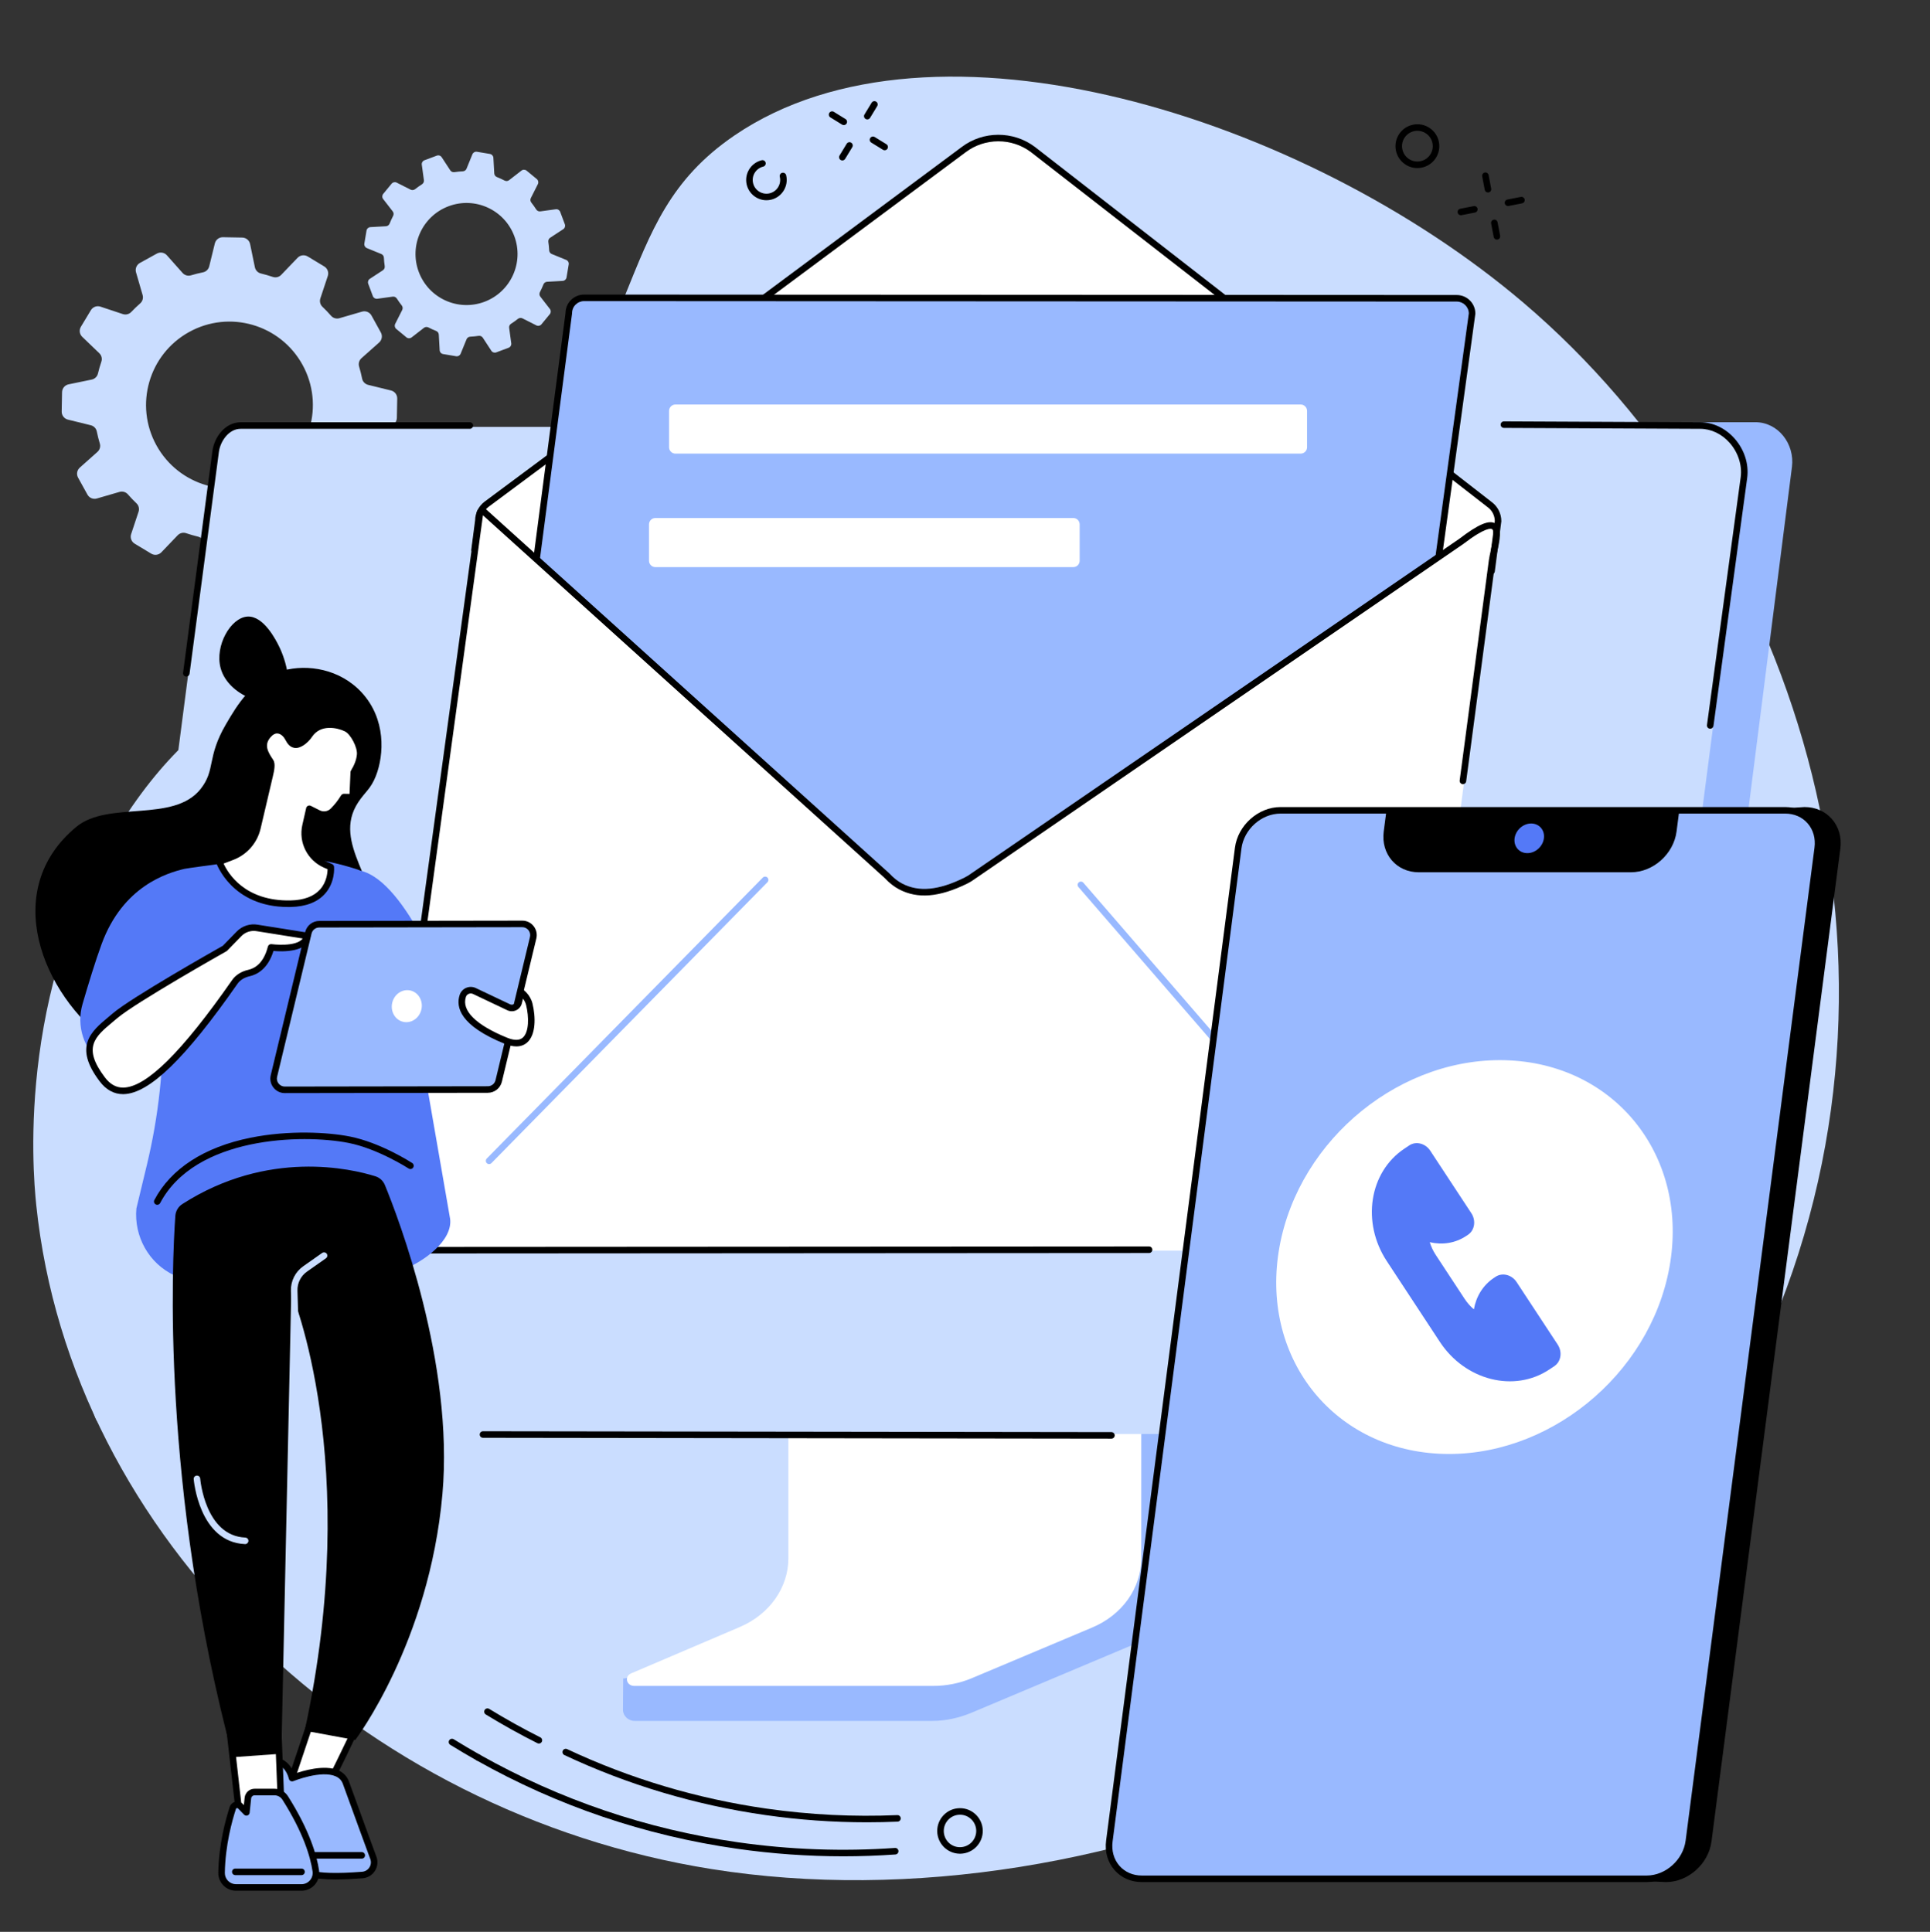 <?xml version="1.0" encoding="UTF-8"?><svg xmlns="http://www.w3.org/2000/svg" xmlns:xlink="http://www.w3.org/1999/xlink" height="1957.6" preserveAspectRatio="xMidYMid meet" version="1.0" viewBox="302.9 255.8 1955.4 1957.6" width="1955.4" zoomAndPan="magnify"><rect x="302.9" y="255.8" width="1955.4" height="1957.6" fill="#333333" stroke="none"/><g><g id="change1_1"><path d="M 576.258 740.277 C 535.41 762.859 483.992 748.02 461.418 707.133 C 438.84 666.254 453.652 614.805 494.504 592.234 C 535.352 569.648 586.77 584.5 609.344 625.375 C 631.922 666.254 617.109 717.703 576.258 740.277 Z M 688.762 592.699 L 679.273 575.512 C 677.402 572.133 673.438 570.496 669.727 571.578 L 646.805 578.242 C 643.75 579.129 640.434 578.207 638.344 575.809 C 635.547 572.613 632.621 569.551 629.574 566.66 C 627.277 564.484 626.496 561.152 627.492 558.141 L 635.008 535.484 C 636.227 531.82 634.738 527.801 631.434 525.809 L 614.633 515.668 C 611.324 513.676 607.07 514.238 604.395 517.031 L 587.859 534.277 C 585.664 536.578 582.344 537.438 579.34 536.418 C 575.348 535.066 571.297 533.898 567.199 532.914 C 564.113 532.176 561.762 529.68 561.125 526.57 L 556.301 503.141 C 555.523 499.352 552.227 496.609 548.359 496.535 L 528.758 496.168 C 524.895 496.094 521.492 498.715 520.57 502.461 L 514.887 525.637 C 514.133 528.723 511.695 531.121 508.59 531.746 C 504.477 532.57 500.379 533.602 496.309 534.82 C 493.266 535.73 489.969 534.746 487.859 532.359 L 471.992 514.512 C 469.426 511.609 465.195 510.883 461.812 512.766 L 444.652 522.242 C 441.27 524.113 439.637 528.07 440.715 531.785 L 447.383 554.75 C 448.27 557.797 447.352 561.105 444.961 563.195 C 441.766 565.996 438.715 568.922 435.824 571.961 C 433.645 574.258 430.309 575.047 427.301 574.051 L 404.672 566.527 C 401 565.309 396.977 566.797 394.98 570.105 L 384.859 586.91 C 382.867 590.215 383.43 594.469 386.219 597.137 L 403.48 613.711 C 405.77 615.898 406.629 619.219 405.613 622.219 C 404.266 626.215 403.094 630.27 402.113 634.375 C 401.379 637.461 398.879 639.809 395.773 640.449 L 372.367 645.27 C 368.582 646.043 365.844 649.352 365.77 653.211 L 365.402 672.844 C 365.332 676.703 367.941 680.098 371.695 681.02 L 394.863 686.711 C 397.938 687.473 400.344 689.906 400.965 693.02 C 401.793 697.137 402.82 701.242 404.043 705.312 C 404.953 708.359 403.965 711.656 401.594 713.758 L 383.742 729.641 C 380.855 732.211 380.133 736.43 382 739.809 L 391.488 756.996 C 393.359 760.375 397.324 762.023 401.035 760.941 L 423.957 754.277 C 427.012 753.383 430.328 754.305 432.418 756.699 C 435.215 759.898 438.141 762.957 441.188 765.848 C 443.484 768.035 444.266 771.367 443.27 774.367 L 435.754 797.023 C 434.539 800.688 436.023 804.707 439.328 806.711 L 456.129 816.844 C 459.438 818.832 463.691 818.281 466.367 815.477 L 482.902 798.23 C 485.094 795.941 488.418 795.07 491.422 796.09 C 495.414 797.441 499.465 798.609 503.562 799.594 C 506.645 800.332 508.996 802.828 509.637 805.938 L 514.461 829.371 C 515.238 833.156 518.539 835.898 522.402 835.973 L 542.004 836.34 C 545.867 836.414 549.27 833.809 550.191 830.047 L 555.871 806.871 C 556.629 803.797 559.066 801.391 562.172 800.762 C 566.285 799.938 570.383 798.918 574.453 797.688 C 577.496 796.777 580.793 797.773 582.902 800.148 L 598.77 818.012 C 601.336 820.898 605.566 821.625 608.949 819.754 L 626.109 810.266 C 629.492 808.395 631.129 804.438 630.051 800.727 L 623.375 777.773 C 622.492 774.723 623.406 771.402 625.801 769.312 C 628.996 766.523 632.047 763.598 634.938 760.547 C 637.117 758.25 640.453 757.461 643.461 758.457 L 666.09 765.98 C 669.762 767.211 673.785 765.723 675.781 762.406 L 685.902 745.598 C 687.895 742.293 687.332 738.039 684.543 735.371 L 667.281 718.812 C 664.992 716.609 664.129 713.289 665.145 710.289 C 666.496 706.297 667.664 702.238 668.648 698.145 C 669.383 695.059 671.883 692.699 674.988 692.059 L 698.395 687.238 C 702.18 686.465 704.922 683.172 704.992 679.297 L 705.359 659.676 C 705.434 655.816 702.82 652.41 699.066 651.488 L 675.898 645.797 C 672.824 645.035 670.418 642.602 669.797 639.504 C 668.969 635.371 667.941 631.266 666.719 627.195 C 665.809 624.148 666.797 620.852 669.168 618.75 L 687.016 602.879 C 689.902 600.309 690.629 596.082 688.762 592.699" fill="#caddff"/></g><g id="change1_2"><path d="M 793.676 561.633 C 766.945 571.637 737.168 558.055 727.168 531.297 C 717.168 504.555 730.738 474.758 757.469 464.754 C 784.199 454.746 813.977 468.332 823.973 495.074 C 833.973 521.832 820.41 551.625 793.676 561.633 Z M 875.184 483.07 L 870.496 470.523 C 869.809 468.691 867.941 467.574 866 467.844 L 850.312 469.984 C 848.664 470.215 847.062 469.434 846.168 468.023 C 844.629 465.613 842.98 463.277 841.223 461.059 C 840.195 459.762 839.977 457.992 840.727 456.516 L 847.855 442.383 C 848.738 440.625 848.293 438.508 846.777 437.25 L 836.461 428.746 C 834.949 427.504 832.77 427.465 831.223 428.672 L 818.699 438.379 C 817.387 439.406 815.613 439.523 814.141 438.766 C 811.613 437.457 809.027 436.277 806.383 435.227 C 804.84 434.609 803.77 433.199 803.676 431.531 L 802.789 415.703 C 802.676 413.742 801.227 412.125 799.293 411.793 L 786.109 409.586 C 784.176 409.266 782.273 410.328 781.531 412.137 L 775.555 426.797 C 774.93 428.324 773.453 429.324 771.793 429.402 C 768.969 429.531 766.137 429.812 763.305 430.234 C 761.656 430.48 760.016 429.785 759.105 428.402 L 750.43 415.141 C 749.355 413.496 747.285 412.816 745.449 413.512 L 732.93 418.191 C 731.094 418.871 729.977 420.742 730.242 422.695 L 732.391 438.395 C 732.617 440.047 731.836 441.637 730.434 442.535 C 728.016 444.074 725.695 445.73 723.477 447.477 C 722.176 448.512 720.41 448.73 718.926 447.977 L 704.809 440.844 C 703.059 439.957 700.93 440.406 699.684 441.922 L 691.18 452.246 C 689.934 453.758 689.898 455.941 691.102 457.48 L 700.816 470.023 C 701.832 471.332 701.957 473.102 701.195 474.578 C 699.887 477.105 698.707 479.695 697.656 482.352 C 697.047 483.891 695.629 484.953 693.969 485.055 L 678.148 485.941 C 676.191 486.059 674.57 487.508 674.246 489.441 L 672.039 502.641 C 671.719 504.566 672.777 506.465 674.594 507.207 L 689.238 513.199 C 690.773 513.828 691.77 515.301 691.844 516.957 C 691.977 519.777 692.254 522.625 692.68 525.461 C 692.93 527.102 692.234 528.742 690.844 529.656 L 677.59 538.34 C 675.953 539.414 675.273 541.48 675.961 543.316 L 680.645 555.848 C 681.332 557.68 683.199 558.797 685.145 558.539 L 700.832 556.387 C 702.48 556.168 704.082 556.949 704.973 558.348 C 706.512 560.773 708.164 563.094 709.918 565.312 C 710.949 566.621 711.164 568.379 710.418 569.867 L 703.289 584 C 702.406 585.746 702.852 587.875 704.363 589.117 L 714.684 597.637 C 716.195 598.879 718.371 598.906 719.922 597.711 L 732.445 587.988 C 733.754 586.977 735.531 586.848 737.004 587.617 C 739.527 588.926 742.117 590.105 744.762 591.145 C 746.305 591.762 747.371 593.184 747.465 594.84 L 748.355 610.68 C 748.465 612.645 749.918 614.258 751.852 614.578 L 765.035 616.785 C 766.969 617.105 768.871 616.055 769.613 614.234 L 775.59 599.586 C 776.215 598.047 777.691 597.047 779.348 596.969 C 782.172 596.84 785.008 596.559 787.84 596.137 C 789.484 595.891 791.125 596.582 792.039 597.98 L 800.715 611.246 C 801.789 612.887 803.855 613.555 805.695 612.875 L 818.211 608.191 C 820.051 607.5 821.164 605.625 820.898 603.691 L 818.75 587.977 C 818.523 586.336 819.309 584.73 820.707 583.848 C 823.125 582.309 825.449 580.652 827.668 578.895 C 828.969 577.871 830.734 577.652 832.215 578.395 L 846.332 585.527 C 848.086 586.414 850.215 585.965 851.465 584.449 L 859.965 574.125 C 861.211 572.609 861.242 570.441 860.043 568.891 L 850.328 556.348 C 849.312 555.039 849.188 553.27 849.949 551.793 C 851.258 549.266 852.438 546.676 853.484 544.035 C 854.094 542.492 855.516 541.418 857.172 541.328 L 872.996 540.441 C 874.953 540.328 876.574 538.879 876.898 536.941 L 879.102 523.742 C 879.426 521.805 878.367 519.906 876.551 519.164 L 861.906 513.184 C 860.371 512.559 859.375 511.082 859.301 509.426 C 859.168 506.594 858.887 503.758 858.461 500.922 C 858.215 499.27 858.91 497.625 860.301 496.715 L 873.551 488.047 C 875.191 486.969 875.871 484.902 875.184 483.07" fill="#caddff"/></g><g id="change1_3"><path d="M 779.57 795.582 C 970.938 602.945 916.148 482.215 1047.09 393.016 C 1248.562 255.773 1624.586 373.844 1846.441 562.613 C 2118.148 793.824 2258.332 1215.969 2098.641 1597.879 C 1928.574 2004.59 1423.164 2213.41 1023.891 2149.789 C 667.336 2092.969 374.758 1814.199 339.637 1477.078 C 335.832 1440.539 319.027 1243.02 436.887 1072.734 C 534.301 931.969 627.879 948.289 779.57 795.582" fill="#caddff"/></g><g id="change2_1"><path d="M 1079.418 458.711 C 1070.152 458.711 1061.719 452.375 1059.449 442.973 C 1056.801 431.961 1063.59 420.836 1074.609 418.18 C 1076.379 417.758 1078.18 418.844 1078.609 420.629 C 1079.039 422.406 1077.941 424.195 1076.16 424.629 C 1068.699 426.43 1064.102 433.953 1065.902 441.414 C 1067.691 448.875 1075.223 453.473 1082.68 451.688 C 1090.141 449.883 1094.738 442.359 1092.941 434.898 C 1092.512 433.125 1093.609 431.324 1095.391 430.902 C 1097.16 430.469 1098.961 431.566 1099.391 433.34 C 1102.039 444.352 1095.25 455.48 1084.23 458.137 C 1082.621 458.52 1081.012 458.711 1079.418 458.711" fill="inherit"/></g><g id="change2_2"><path d="M 1157.781 382.559 C 1157.191 382.559 1156.59 382.402 1156.039 382.062 L 1144.211 374.777 C 1142.652 373.82 1142.16 371.781 1143.121 370.211 C 1144.082 368.656 1146.133 368.172 1147.691 369.125 L 1159.52 376.426 C 1161.082 377.379 1161.562 379.418 1160.613 380.977 C 1159.98 381.996 1158.891 382.559 1157.781 382.559" fill="inherit"/></g><g id="change2_3"><path d="M 1199.199 408.062 C 1198.609 408.062 1198.008 407.91 1197.469 407.574 L 1185.629 400.285 C 1184.066 399.328 1183.59 397.285 1184.547 395.723 C 1185.508 394.172 1187.547 393.68 1189.109 394.637 L 1200.938 401.926 C 1202.496 402.895 1202.988 404.938 1202.027 406.488 C 1201.398 407.508 1200.309 408.062 1199.199 408.062" fill="inherit"/></g><g id="change2_4"><path d="M 1156.34 418.402 C 1155.75 418.402 1155.16 418.234 1154.617 417.91 C 1153.051 416.957 1152.559 414.922 1153.508 413.363 L 1160.719 401.48 C 1161.668 399.922 1163.711 399.418 1165.277 400.371 C 1166.84 401.328 1167.34 403.363 1166.391 404.922 L 1159.168 416.805 C 1158.551 417.82 1157.457 418.402 1156.34 418.402" fill="inherit"/></g><g id="change2_5"><path d="M 1181.59 376.816 C 1181.012 376.816 1180.414 376.656 1179.871 376.328 C 1178.312 375.383 1177.812 373.344 1178.762 371.781 L 1185.984 359.902 C 1186.934 358.336 1188.961 357.836 1190.531 358.785 C 1192.102 359.742 1192.59 361.781 1191.645 363.344 L 1184.434 375.227 C 1183.812 376.25 1182.711 376.816 1181.59 376.816" fill="inherit"/></g><g id="change2_6"><path d="M 1738.973 388.328 C 1737.984 388.328 1736.98 388.434 1735.996 388.613 C 1731.914 389.406 1728.375 391.734 1726.035 395.18 C 1723.711 398.625 1722.863 402.758 1723.645 406.84 C 1724.438 410.922 1726.766 414.457 1730.195 416.785 C 1733.641 419.125 1737.789 419.973 1741.871 419.18 C 1745.953 418.398 1749.488 416.07 1751.816 412.625 C 1754.156 409.18 1755 405.035 1754.219 400.953 C 1753.426 396.883 1751.102 393.348 1747.668 391.02 C 1745.055 389.25 1742.039 388.328 1738.973 388.328 Z M 1738.879 426.105 C 1734.488 426.105 1730.195 424.793 1726.477 422.285 C 1721.578 418.957 1718.25 413.914 1717.133 408.102 C 1716.012 402.277 1717.234 396.363 1720.551 391.461 C 1723.879 386.547 1728.91 383.234 1734.746 382.113 C 1740.559 380.984 1746.473 382.207 1751.387 385.52 C 1756.289 388.848 1759.617 393.879 1760.734 399.703 C 1761.852 405.527 1760.641 411.43 1757.316 416.344 C 1753.988 421.258 1748.957 424.574 1743.133 425.691 C 1741.715 425.965 1740.297 426.105 1738.879 426.105" fill="inherit"/></g><g id="change2_7"><path d="M 1819.504 498.621 C 1817.941 498.621 1816.551 497.516 1816.254 495.93 L 1813.66 482.273 C 1813.328 480.473 1814.504 478.738 1816.305 478.402 C 1818.102 478.066 1819.84 479.234 1820.188 481.031 L 1822.766 494.688 C 1823.102 496.488 1821.922 498.223 1820.125 498.559 C 1819.914 498.609 1819.715 498.621 1819.504 498.621" fill="inherit"/></g><g id="change2_8"><path d="M 1810.438 450.844 C 1808.875 450.844 1807.492 449.742 1807.188 448.152 L 1804.598 434.492 C 1804.254 432.699 1805.434 430.961 1807.238 430.617 C 1809.043 430.273 1810.781 431.457 1811.109 433.258 L 1813.703 446.91 C 1814.043 448.711 1812.863 450.453 1811.059 450.793 C 1810.855 450.832 1810.641 450.844 1810.438 450.844" fill="inherit"/></g><g id="change2_9"><path d="M 1830.727 464.582 C 1829.172 464.582 1827.793 463.48 1827.477 461.898 C 1827.125 460.105 1828.293 458.359 1830.098 458.008 L 1843.738 455.348 C 1845.531 454.984 1847.273 456.164 1847.625 457.961 C 1847.977 459.766 1846.812 461.496 1845.004 461.848 L 1831.367 464.52 C 1831.152 464.559 1830.941 464.582 1830.727 464.582" fill="inherit"/></g><g id="change2_10"><path d="M 1782.992 473.902 C 1781.43 473.902 1780.043 472.812 1779.742 471.227 C 1779.383 469.43 1780.566 467.68 1782.352 467.332 L 1795.992 464.672 C 1797.789 464.309 1799.539 465.484 1799.887 467.281 C 1800.238 469.078 1799.062 470.828 1797.277 471.18 L 1783.629 473.84 C 1783.414 473.887 1783.203 473.902 1782.992 473.902" fill="inherit"/></g><g id="change2_11"><path d="M 848.891 2022.578 C 848.391 2022.578 847.883 2022.469 847.402 2022.23 C 829.629 2013.301 812.02 2003.5 795.062 1993.109 C 793.5 1992.148 793.012 1990.109 793.969 1988.551 C 794.922 1986.988 796.965 1986.5 798.527 1987.449 C 815.324 1997.75 832.77 2007.461 850.379 2016.309 C 852.016 2017.129 852.676 2019.121 851.855 2020.762 C 851.27 2021.922 850.102 2022.578 848.891 2022.578" fill="inherit"/></g><g id="change2_12"><path d="M 1181.219 2102.398 C 1146.98 2102.398 1112.57 2099.949 1078.52 2095.078 C 1007.539 2084.922 938.965 2064.449 874.691 2034.23 C 873.035 2033.449 872.324 2031.469 873.102 2029.82 C 873.883 2028.16 875.859 2027.449 877.516 2028.23 C 941.188 2058.172 1009.129 2078.449 1079.461 2088.52 C 1123.43 2094.809 1168.031 2097.02 1212.02 2095.102 C 1213.82 2095.02 1215.391 2096.441 1215.469 2098.27 C 1215.551 2100.102 1214.129 2101.641 1212.309 2101.73 C 1201.969 2102.18 1191.602 2102.398 1181.219 2102.398" fill="inherit"/></g><g id="change2_13"><path d="M 787.602 2040.18 C 787.051 2040.18 786.492 2040.051 785.977 2039.75 C 776.945 2034.672 767.902 2029.32 759.098 2023.871 C 757.539 2022.91 757.059 2020.859 758.023 2019.309 C 758.988 2017.75 761.027 2017.27 762.586 2018.23 C 771.312 2023.641 780.277 2028.93 789.23 2033.98 C 790.828 2034.879 791.391 2036.898 790.492 2038.488 C 789.883 2039.578 788.762 2040.18 787.602 2040.18" fill="inherit"/></g><g id="change2_14"><path d="M 1157.172 2136.859 C 1121.238 2136.859 1085.199 2134.289 1049.488 2129.18 C 956.27 2115.84 867.613 2085.75 785.977 2039.75 C 784.383 2038.859 783.816 2036.828 784.719 2035.238 C 785.617 2033.641 787.637 2033.078 789.23 2033.98 C 870.148 2079.57 958.027 2109.391 1050.43 2122.621 C 1103.25 2130.18 1156.82 2132.121 1209.629 2128.379 C 1211.441 2128.211 1213.051 2129.621 1213.172 2131.449 C 1213.301 2133.281 1211.93 2134.859 1210.102 2134.988 C 1192.52 2136.238 1174.859 2136.859 1157.172 2136.859" fill="inherit"/></g><g id="change2_15"><path d="M 1275.539 2094.699 C 1275.43 2094.699 1275.32 2094.699 1275.211 2094.711 C 1266.148 2094.879 1258.922 2102.398 1259.09 2111.469 C 1259.27 2120.531 1266.711 2127.852 1275.852 2127.59 C 1284.922 2127.41 1292.148 2119.891 1291.98 2110.828 C 1291.801 2101.871 1284.461 2094.699 1275.539 2094.699 Z M 1275.52 2134.219 C 1263.012 2134.219 1252.711 2124.172 1252.461 2111.602 C 1252.34 2105.43 1254.629 2099.59 1258.898 2095.148 C 1263.18 2090.711 1268.922 2088.199 1275.078 2088.078 C 1275.238 2088.07 1275.391 2088.07 1275.539 2088.07 C 1288.059 2088.07 1298.359 2098.129 1298.609 2110.699 C 1298.852 2123.422 1288.699 2133.969 1275.98 2134.219 C 1275.828 2134.219 1275.68 2134.219 1275.52 2134.219" fill="inherit"/></g><g id="change2_16"><path d="M 607.387 899.957 C 606.527 899.957 605.668 899.633 605.016 898.965 C 603.734 897.66 603.758 895.555 605.066 894.281 L 759.691 742.711 C 761 741.426 763.102 741.445 764.383 742.754 C 765.664 744.059 765.641 746.16 764.332 747.445 L 609.707 899.02 C 609.062 899.645 608.223 899.957 607.387 899.957" fill="inherit"/></g><g id="change2_17"><path d="M 589.102 874.547 C 588.5 874.547 587.887 874.379 587.34 874.031 C 585.789 873.062 585.324 871.016 586.301 869.465 L 640.219 783.797 C 641.195 782.25 643.242 781.785 644.793 782.754 C 646.34 783.734 646.805 785.781 645.832 787.328 L 591.91 872.996 C 591.281 874 590.203 874.547 589.102 874.547" fill="inherit"/></g><g id="change3_1"><path d="M 1494.789 1548.762 L 1140.57 1550.98 C 1138.27 1550.98 1137.52 1553.109 1137.52 1555.16 L 1137.52 1856.531 C 1137.52 1885.379 936.266 1960.352 934.305 1956.531 L 934.059 1988.43 C 934.043 1994.371 939.266 1999.629 945.922 1999.629 L 950.348 1999.629 C 950.379 1999.629 950.402 1999.629 950.434 1999.629 L 1247.422 1999.629 C 1261.199 1999.629 1274.82 1996.551 1287.289 1991.328 L 1450.578 1922.57 C 1479.98 1910.191 1498.52 1883.609 1498.52 1854.609 L 1498.52 1552.941 C 1498.52 1550.891 1497.078 1548.762 1494.789 1548.762" fill="#99b9ff"/></g><g id="change4_1"><path d="M 1101.648 1533.422 L 1101.648 1834.859 C 1101.648 1864.57 1082.531 1891.648 1052.48 1904.469 L 942.328 1951.488 C 935.133 1954.559 937.586 1964.199 945.562 1964.199 L 1248.211 1964.199 C 1261.82 1964.199 1275.262 1961.512 1287.57 1956.328 L 1409.621 1904.949 C 1439.891 1892.199 1459.199 1865.02 1459.199 1835.16 L 1459.199 1533.422 C 1459.199 1532.191 1458.078 1531.191 1456.699 1531.191 L 1104.148 1531.191 C 1102.77 1531.191 1101.648 1532.191 1101.648 1533.422" fill="#fff"/></g><g id="change3_2"><path d="M 441.82 1707.586 L 1898.312 1708.34 L 1923.598 1710.84 L 1970.621 1710.938 C 1983.973 1710.938 1994.957 1700.438 1996.648 1687.059 L 2118.441 728.945 C 2121.395 705.637 2104.516 683.617 2081.219 683.617 L 1932.047 683.758 L 1901.684 698.441 L 1360.051 701.836 L 1340.438 699.52 L 571.953 696.332 L 441.82 1707.586" fill="#99b9ff"/></g><g id="change1_4"><path d="M 2026.891 688.398 C 2053.16 688.398 2074.516 714.848 2071.145 740.961 L 1948.492 1685.387 C 1946.789 1698.668 1935.512 1708.605 1922.16 1708.605 L 1910.656 1709.047 L 423.898 1708.605 C 407.879 1708.605 395.504 1694.496 397.555 1678.566 L 522.68 714.934 C 524.391 701.648 534.602 688.398 547.957 688.398 L 2026.891 688.398" fill="#caddff"/></g><g id="change2_18"><path d="M 1428.969 1713.621 L 792.234 1712.75 C 790.402 1712.75 788.922 1711.262 788.926 1709.43 C 788.926 1707.602 790.41 1706.121 792.238 1706.121 C 792.242 1706.121 792.242 1706.121 792.246 1706.121 L 1428.98 1706.988 C 1430.809 1706.988 1432.289 1708.48 1432.289 1710.309 C 1432.289 1712.141 1430.801 1713.621 1428.969 1713.621" fill="inherit"/></g><g id="change2_19"><path d="M 1909.453 1710.977 L 1840.262 1710.957 C 1838.422 1710.957 1836.949 1709.477 1836.949 1707.648 C 1836.949 1705.809 1838.422 1704.328 1840.262 1704.328 L 1909.328 1704.348 L 1920.707 1703.918 C 1932.477 1703.906 1942.391 1695.168 1943.891 1683.578 L 1976.684 1430.965 C 1976.926 1429.145 1978.582 1427.848 1980.406 1428.105 C 1982.219 1428.336 1983.5 1429.996 1983.266 1431.816 L 1950.461 1684.426 C 1948.551 1699.316 1935.809 1710.535 1920.828 1710.535 L 1909.453 1710.977" fill="inherit"/></g><g id="change2_20"><path d="M 2035.652 994.238 C 2035.496 994.238 2035.344 994.227 2035.191 994.203 C 2033.371 993.961 2032.113 992.293 2032.355 990.473 L 2066.531 739.141 C 2068.074 727.215 2063.898 714.305 2055.395 704.617 C 2047.398 695.543 2036.527 690.336 2025.543 690.336 L 1826.605 689.418 C 1824.773 689.418 1823.297 687.93 1823.309 686.098 C 1823.309 684.266 1824.801 682.801 1826.621 682.801 C 1826.621 682.801 1826.633 682.801 1826.645 682.801 L 2025.57 683.703 C 2038.426 683.703 2051.117 689.738 2060.371 700.238 C 2070.262 711.504 2074.91 725.992 2073.102 740.02 L 2038.922 991.363 C 2038.691 993.031 2037.281 994.238 2035.652 994.238" fill="inherit"/></g><g id="change2_21"><path d="M 1442.438 690.336 L 1130.793 690.336 C 1128.965 690.336 1127.484 688.855 1127.484 687.016 C 1127.484 685.188 1128.965 683.707 1130.793 683.707 L 1442.438 683.707 C 1444.277 683.707 1445.758 685.188 1445.758 687.016 C 1445.758 688.855 1444.277 690.336 1442.438 690.336" fill="inherit"/></g><g id="change2_22"><path d="M 491.652 941.387 C 491.512 941.387 491.363 941.387 491.215 941.363 C 489.402 941.121 488.121 939.461 488.363 937.645 L 518.066 713.125 C 519.926 698.672 531.117 683.707 546.629 683.707 L 778.934 683.707 C 780.762 683.707 782.246 685.188 782.246 687.016 C 782.246 688.855 780.762 690.336 778.934 690.336 L 546.629 690.336 C 534.926 690.336 526.102 702.617 524.641 713.984 L 494.938 938.512 C 494.715 940.172 493.293 941.387 491.652 941.387" fill="inherit"/></g><g id="change4_2"><path d="M 787.574 783.359 C 787.578 776.84 790.648 770.695 795.859 766.789 L 1279.227 407.461 C 1299.957 391.758 1328.559 391.691 1349.355 407.277 L 1812.445 767.348 C 1817.633 771.266 1820.672 777.383 1820.672 783.891 L 1727 1502.711 C 1725.477 1514.453 1715.477 1523.23 1703.641 1523.223 L 727.527 1522.723 C 708.293 1522.711 693.445 1505.793 695.93 1486.723 L 787.574 783.359" fill="#fff"/></g><g id="change2_23"><path d="M 1814.07 837.953 C 1813.926 837.953 1813.77 837.953 1813.629 837.926 C 1811.816 837.691 1810.531 836.035 1810.777 834.207 L 1817.359 783.668 C 1817.297 778.316 1814.719 773.211 1810.453 769.988 L 1347.332 409.898 C 1327.871 395.312 1300.676 395.375 1281.23 410.094 L 797.844 769.441 C 793.5 772.707 790.898 777.902 790.895 783.355 L 790.867 783.785 L 786.996 813.48 C 786.762 815.293 785.102 816.574 783.281 816.344 C 781.465 816.109 780.184 814.438 780.422 812.625 L 784.266 783.125 C 784.34 775.688 787.918 768.602 793.875 764.133 L 1277.254 404.781 C 1299.008 388.316 1329.492 388.238 1351.348 404.625 L 1814.484 764.727 C 1820.418 769.211 1823.992 776.387 1823.98 783.887 L 1823.953 784.305 L 1817.348 835.062 C 1817.125 836.734 1815.703 837.953 1814.07 837.953" fill="inherit"/></g><g id="change3_3"><path d="M 1682.957 1385.438 L 772.727 1386.051 L 879.184 573.113 C 879.191 564.559 886.137 557.609 894.695 557.609 L 1778.859 558.062 C 1787.414 558.074 1794.363 565.023 1794.363 573.59 L 1682.957 1385.438" fill="#99b9ff"/></g><g id="change2_24"><path d="M 894.688 560.926 C 891.434 560.926 888.375 562.203 886.074 564.496 C 883.773 566.801 882.5 569.867 882.5 573.125 C 882.5 573.27 882.492 573.414 882.473 573.543 L 776.504 1382.742 L 1680.07 1382.129 L 1791.047 573.375 C 1790.926 566.75 1785.508 561.391 1778.859 561.379 L 894.691 560.926 C 894.691 560.926 894.688 560.926 894.688 560.926 Z M 1682.957 1385.441 L 1682.98 1385.441 Z M 772.727 1389.371 C 771.77 1389.371 770.863 1388.961 770.234 1388.238 C 769.605 1387.52 769.312 1386.57 769.438 1385.621 L 875.871 572.898 C 875.934 567.945 877.887 563.312 881.387 559.805 C 884.941 556.258 889.664 554.301 894.688 554.301 C 894.688 554.301 894.691 554.301 894.695 554.301 L 1778.859 554.754 C 1789.242 554.754 1797.672 563.207 1797.672 573.59 C 1797.672 573.734 1797.66 573.891 1797.633 574.047 L 1686.238 1385.891 C 1686.012 1387.531 1684.617 1388.75 1682.957 1388.762 L 772.727 1389.371" fill="inherit"/></g><g id="change4_3"><path d="M 1620.699 715.465 L 987.211 715.465 C 983.66 715.465 980.777 712.582 980.777 709.039 L 980.777 672.148 C 980.777 668.594 983.66 665.711 987.211 665.711 L 1620.699 665.711 C 1624.266 665.711 1627.148 668.594 1627.148 672.148 L 1627.148 709.039 C 1627.148 712.582 1624.266 715.465 1620.699 715.465" fill="#fff"/></g><g id="change4_4"><path d="M 1390.355 830.477 L 966.883 830.477 C 963.332 830.477 960.449 827.598 960.449 824.043 L 960.449 787.16 C 960.449 783.605 963.332 780.727 966.883 780.727 L 1390.355 780.727 C 1393.898 780.727 1396.777 783.605 1396.777 787.16 L 1396.777 824.043 C 1396.777 827.598 1393.898 830.477 1390.355 830.477" fill="#fff"/></g><g id="change4_5"><path d="M 1814.648 823.93 C 1816.945 806.598 1797.66 794.715 1783.215 804.555 L 1285.562 1145.852 C 1284.102 1146.742 1282.605 1147.59 1281.07 1148.34 C 1257.383 1159.93 1235.176 1164.379 1215.492 1154.125 C 1210.242 1151.383 1205.637 1147.559 1201.613 1143.223 L 793.07 774.27 C 792.535 773.68 791.73 773.422 790.953 773.578 C 790.176 773.734 789.539 774.293 789.273 775.039 L 690.188 1499.727 C 688.527 1511.879 697.973 1522.688 710.234 1522.688 L 1704.449 1522.047 C 1714.582 1522.035 1723.145 1514.539 1724.48 1504.488 L 1814.648 823.93" fill="#fff"/></g><g id="change3_4"><path d="M 1639.895 1435.406 C 1638.965 1435.406 1638.039 1435.031 1637.383 1434.266 L 1395.531 1154.621 C 1394.332 1153.242 1394.484 1151.145 1395.875 1149.945 C 1397.258 1148.742 1399.355 1148.895 1400.543 1150.285 L 1642.395 1429.93 C 1643.594 1431.32 1643.441 1433.406 1642.051 1434.609 C 1641.438 1435.141 1640.66 1435.406 1639.895 1435.406" fill="#99b9ff"/></g><g id="change3_5"><path d="M 798.445 1435.41 C 797.609 1435.41 796.77 1435.102 796.121 1434.461 C 794.816 1433.18 794.801 1431.078 796.082 1429.781 L 1075.719 1145.102 C 1077 1143.789 1079.102 1143.77 1080.41 1145.059 C 1081.719 1146.34 1081.73 1148.441 1080.449 1149.738 L 800.812 1434.422 C 800.164 1435.078 799.305 1435.41 798.445 1435.41" fill="#99b9ff"/></g><g id="change2_25"><path d="M 710.219 1525.996 C 703.426 1525.996 696.965 1523.066 692.492 1517.949 C 688.02 1512.816 685.98 1506.02 686.902 1499.277 L 785.984 774.59 C 786.016 774.367 786.07 774.145 786.148 773.93 C 786.797 772.094 788.387 770.719 790.297 770.324 C 792.145 769.945 794.07 770.551 795.387 771.895 L 1203.836 1140.754 C 1203.914 1140.82 1203.98 1140.887 1204.047 1140.953 C 1208.145 1145.398 1212.512 1148.824 1217.023 1151.188 C 1233.773 1159.91 1253.66 1158.051 1279.625 1145.355 C 1280.949 1144.703 1282.336 1143.934 1283.836 1143.023 L 1781.348 801.82 C 1800.719 786.984 1811.758 782.328 1818.109 786.371 C 1825.094 790.828 1822.395 803.098 1819.777 814.957 C 1819.004 818.438 1818.285 821.73 1817.941 824.363 L 1788.367 1047.516 C 1788.121 1049.328 1786.477 1050.594 1784.641 1050.371 C 1782.836 1050.113 1781.551 1048.457 1781.797 1046.633 L 1811.355 823.488 C 1811.746 820.578 1812.508 817.152 1813.305 813.523 C 1814.816 806.68 1817.625 793.93 1814.535 791.969 C 1813.676 791.422 1808.211 789.582 1785.234 807.184 L 1287.43 1148.602 C 1285.617 1149.711 1284.059 1150.57 1282.539 1151.32 C 1254.523 1165.027 1232.734 1166.852 1213.957 1157.066 C 1208.805 1154.379 1203.867 1150.516 1199.277 1145.578 L 792.219 777.961 L 693.473 1500.176 C 692.812 1505.02 694.273 1509.898 697.488 1513.578 C 700.699 1517.258 705.34 1519.367 710.219 1519.367 C 710.227 1519.367 710.227 1519.367 710.23 1519.367 L 1467.098 1518.887 C 1468.922 1518.887 1470.41 1520.367 1470.41 1522.195 C 1470.41 1524.027 1468.934 1525.508 1467.105 1525.52 L 710.234 1525.996 C 710.23 1525.996 710.227 1525.996 710.219 1525.996" fill="inherit"/></g><g id="change2_26"><path d="M 2131.293 1076.902 L 1623.039 1108.305 C 1602.141 1108.305 1579.766 1094.055 1577.027 1115.203 L 1446.469 2121.371 C 1443.715 2142.508 1467.219 2136.43 1488.117 2136.43 L 1990.805 2159.66 C 2011.715 2159.66 2030.883 2142.508 2033.625 2121.371 L 2164.184 1115.203 C 2166.922 1094.055 2152.207 1076.902 2131.293 1076.902" fill="inherit"/></g><g id="change2_27"><path d="M 1488.121 2133.121 L 1990.957 2156.348 C 2010.078 2156.34 2027.801 2140.461 2030.344 2120.938 L 2160.895 1114.766 C 2162.117 1105.355 2159.629 1096.574 2153.879 1090.055 C 2148.344 1083.734 2140.359 1080.246 2131.391 1080.234 L 1623.246 1111.609 C 1623.234 1111.609 1623.207 1111.609 1623.207 1111.609 C 1616.25 1111.609 1609.355 1110.199 1603.273 1108.949 C 1595.105 1107.273 1587.398 1105.688 1583.648 1108.363 C 1581.879 1109.613 1580.785 1111.996 1580.309 1115.629 L 1449.758 2121.789 C 1449.227 2125.879 1449.773 2128.73 1451.434 2130.52 C 1455.27 2134.648 1465.887 2134.09 1476.133 2133.539 C 1480.059 2133.332 1484.129 2133.121 1488.121 2133.121 Z M 1990.797 2162.969 L 1487.977 2139.738 C 1484.301 2139.75 1480.336 2139.961 1476.492 2140.16 C 1464.156 2140.82 1452.512 2141.438 1446.578 2135.031 C 1443.531 2131.75 1442.387 2127.008 1443.184 2120.938 L 1573.746 1114.766 C 1574.465 1109.215 1576.438 1105.344 1579.801 1102.961 C 1585.898 1098.609 1594.574 1100.395 1604.605 1102.441 C 1610.672 1103.691 1616.941 1104.984 1623.047 1104.984 L 2131.102 1073.594 C 2131.168 1073.594 2131.219 1073.594 2131.301 1073.594 C 2142.238 1073.594 2152.031 1077.879 2158.855 1085.664 C 2165.883 1093.66 2168.941 1104.293 2167.48 1115.629 L 2036.918 2121.789 C 2033.965 2144.5 2013.285 2162.969 1990.797 2162.969" fill="inherit"/></g><g id="change3_6"><path d="M 2111.68 1076.91 L 1600.234 1076.91 C 1579.328 1076.91 1560.16 1094.051 1557.406 1115.195 L 1426.855 2121.371 C 1424.117 2142.508 1438.832 2159.66 1459.738 2159.66 L 1971.195 2159.66 C 1992.086 2159.66 2011.27 2142.508 2014.008 2121.371 L 2144.574 1115.195 C 2147.312 1094.051 2132.598 1076.91 2111.68 1076.91" fill="#99b9ff"/></g><g id="change2_28"><path d="M 1600.238 1080.238 C 1580.961 1080.238 1563.227 1096.113 1560.695 1115.629 L 1430.141 2121.789 C 1428.914 2131.199 1431.406 2139.992 1437.141 2146.52 C 1442.719 2152.852 1450.738 2156.34 1459.742 2156.34 L 1971.188 2156.34 C 1990.453 2156.34 2008.188 2140.461 2010.719 2120.941 L 2141.273 1114.77 C 2142.5 1105.355 2140.008 1096.586 2134.273 1090.047 C 2128.707 1083.703 2120.68 1080.238 2111.672 1080.238 Z M 1971.188 2162.969 L 1459.742 2162.969 C 1448.797 2162.969 1439.016 2158.68 1432.172 2150.902 C 1425.145 2142.91 1422.098 2132.27 1423.574 2120.941 L 1554.113 1114.77 C 1557.07 1092.066 1577.758 1073.605 1600.238 1073.605 L 2111.672 1073.605 C 2122.617 1073.605 2132.414 1077.875 2139.242 1085.668 C 2146.273 1093.66 2149.316 1104.301 2147.855 1115.629 L 2017.301 2121.789 C 2014.348 2144.5 1993.672 2162.969 1971.188 2162.969" fill="inherit"/></g><g id="change2_29"><path d="M 1707.613 1076.914 L 1704.832 1098.383 C 1701.871 1121.203 1717.742 1139.695 1740.309 1139.695 L 1955.309 1139.695 C 1977.871 1139.695 1998.555 1121.203 2001.52 1098.383 L 2004.297 1076.914 L 1707.613 1076.914" fill="inherit"/></g><g id="change5_1"><path d="M 1850.324 1120.312 C 1842.117 1120.312 1836.34 1113.582 1837.418 1105.285 C 1838.508 1097 1846.027 1090.273 1854.219 1090.273 C 1862.414 1090.273 1868.191 1097 1867.113 1105.285 C 1866.039 1113.582 1858.52 1120.312 1850.324 1120.312" fill="#5479f7"/></g><g id="change4_6"><path d="M 1994.309 1539.977 C 1974.34 1650.027 1869.684 1734.598 1760.59 1728.879 C 1651.496 1723.148 1579.254 1629.297 1599.234 1519.246 C 1619.23 1409.195 1723.863 1324.629 1832.969 1330.348 C 1942.062 1336.078 2014.305 1429.926 1994.309 1539.977" fill="#fff"/></g><g id="change5_2"><path d="M 1751.469 1514.547 C 1764.047 1517.508 1777.293 1515.648 1788.391 1508.238 L 1790.184 1507.047 C 1797.012 1502.488 1798.539 1492.68 1793.586 1485.148 L 1751.988 1421.879 C 1747.047 1414.336 1737.492 1411.926 1730.664 1416.488 L 1725.633 1419.859 C 1690.109 1443.566 1682.184 1494.559 1707.941 1533.738 L 1761.684 1615.52 C 1787.43 1654.699 1837.113 1667.238 1872.637 1643.52 L 1877.672 1640.156 C 1884.496 1635.598 1886.023 1625.789 1881.07 1618.258 L 1839.488 1554.988 C 1834.535 1547.457 1824.988 1545.047 1818.148 1549.609 L 1816.367 1550.797 C 1805.273 1558.207 1798.398 1569.777 1796.188 1582.609 C 1792.648 1579.609 1789.453 1576.027 1786.746 1571.898 L 1757.566 1527.496 C 1754.859 1523.367 1752.82 1519.008 1751.469 1514.547" fill="#5479f7"/></g><g id="change2_30"><path d="M 669.301 957.469 C 647.234 933.59 614.43 928.559 589.773 935.301 C 558.57 943.82 542.836 970.82 531.738 989.852 C 512.121 1023.512 521.594 1035.699 506.176 1055.25 C 478.867 1089.871 412.629 1066.949 380.379 1093.539 C 302.883 1157.441 345.121 1263.051 413.816 1312.91 C 459.625 1346.16 521.938 1326.93 538.891 1321.699 C 590.344 1305.82 675.602 1274.711 683.855 1200.422 C 689.406 1150.48 638.418 1110.422 665.809 1068.789 C 672.785 1058.18 678.566 1055.309 683.746 1042.051 C 692.156 1020.52 694.051 984.262 669.301 957.469" fill="inherit"/></g><g id="change2_31"><path d="M 588.762 963.359 C 600.484 953.852 593.066 925.801 585.562 910.672 C 582.75 905 570.168 879.621 553.621 880.609 C 536.625 881.621 520.352 910.148 526.418 932.75 C 534 961.012 575.023 974.5 588.762 963.359" fill="inherit"/></g><g id="change5_3"><path d="M 509.59 1135.57 C 544.957 1124.031 598.848 1115.75 663.258 1136.27 C 686.746 1143.738 703.594 1164.422 706.492 1188.898 L 758.961 1491.02 C 761.562 1512.98 732.207 1534.34 711.523 1542.172 C 689.918 1550.359 657.262 1558.109 611.02 1558.109 C 561.441 1558.109 501.566 1557.82 481.461 1549.02 C 480.863 1548.762 480.258 1548.48 479.641 1548.199 C 453.77 1536.141 438.535 1508.828 441.078 1480.41 L 451.766 1436 C 463.551 1387.031 469.012 1336.75 468.023 1286.391 L 466.297 1198.449 C 464.984 1170.141 482.652 1144.359 509.59 1135.57" fill="#5479f7"/></g><g id="change5_4"><path d="M 757.367 1265.391 C 757.367 1265.391 715.48 1149.371 668.512 1138.211 L 692.395 1302.609 L 757.367 1265.391" fill="#5479f7"/></g><g id="change5_5"><path d="M 405.598 1333.078 C 387.648 1318.879 380.102 1295.23 386.496 1273.262 C 392.246 1253.5 399.508 1229.691 405.824 1212.48 C 427.441 1153.59 472.246 1140.422 489.699 1136.238 C 492.445 1135.59 523.496 1131.469 523.496 1131.469 L 504.809 1311.68 L 424.98 1344.371 L 405.598 1333.078" fill="#5479f7"/></g><g id="change2_32"><path d="M 462.215 1476.672 C 461.695 1476.672 461.168 1476.539 460.672 1476.289 C 459.055 1475.43 458.434 1473.43 459.285 1471.809 C 476.023 1440.031 509.699 1418.211 556.672 1408.711 C 595.699 1400.82 635.285 1403.102 657.328 1407.461 C 688.316 1413.57 719.25 1433.488 720.555 1434.328 C 722.09 1435.328 722.527 1437.379 721.527 1438.922 C 720.535 1440.461 718.484 1440.891 716.945 1439.898 C 716.637 1439.699 685.754 1419.828 656.043 1413.961 C 609.113 1404.691 500.703 1407.398 465.152 1474.898 C 464.559 1476.02 463.406 1476.672 462.215 1476.672" fill="inherit"/></g><g id="change3_7"><path d="M 591.469 1360.16 L 797.168 1359.84 C 802.379 1359.828 806.914 1356.27 808.164 1351.211 L 843.062 1206.078 C 844.828 1198.922 839.402 1192.012 832.035 1192.02 L 626.336 1192.34 C 621.125 1192.34 616.59 1195.898 615.344 1200.969 L 580.441 1346.102 C 578.676 1353.262 584.102 1360.172 591.469 1360.16" fill="#99b9ff"/></g><g id="change2_33"><path d="M 832.055 1195.34 C 832.051 1195.34 832.043 1195.34 832.039 1195.34 L 626.344 1195.648 C 622.645 1195.66 619.445 1198.172 618.562 1201.762 L 583.664 1346.871 C 583.062 1349.309 583.605 1351.809 585.141 1353.77 C 586.672 1355.719 588.973 1356.84 591.449 1356.84 C 591.453 1356.84 591.461 1356.84 591.465 1356.84 L 797.16 1356.531 C 800.859 1356.52 804.059 1354.012 804.941 1350.422 L 839.84 1205.301 C 840.441 1202.871 839.902 1200.359 838.367 1198.41 C 836.836 1196.461 834.535 1195.34 832.055 1195.34 Z M 591.449 1363.469 C 586.922 1363.469 582.723 1361.43 579.926 1357.859 C 577.121 1354.289 576.137 1349.719 577.219 1345.309 L 612.117 1200.191 C 613.738 1193.621 619.578 1189.031 626.332 1189.02 L 832.027 1188.711 C 832.035 1188.711 832.047 1188.711 832.055 1188.711 C 836.586 1188.711 840.785 1190.75 843.582 1194.309 C 846.387 1197.891 847.367 1202.461 846.285 1206.871 L 811.387 1351.988 C 809.766 1358.559 803.922 1363.148 797.172 1363.16 L 591.477 1363.469 C 591.469 1363.469 591.457 1363.469 591.449 1363.469" fill="inherit"/></g><g id="change4_7"><path d="M 729.816 1278.828 C 727.766 1287.59 719.496 1293.148 711.34 1291.238 C 703.188 1289.328 698.242 1280.68 700.293 1271.922 C 702.344 1263.16 710.617 1257.602 718.77 1259.512 C 726.922 1261.422 731.871 1270.07 729.816 1278.828" fill="#fff"/></g><g id="change4_8"><path d="M 831.012 1261.32 L 828.395 1271.762 C 827.289 1276.16 822.434 1278.449 818.332 1276.512 L 783.535 1260.012 C 778.918 1257.82 773.383 1260.129 771.785 1264.98 C 768.52 1274.898 771.27 1292.5 815.574 1310.461 C 842.637 1321.43 843.605 1291.719 839.191 1273.59 C 837.234 1265.551 831.012 1261.32 831.012 1261.32" fill="#fff"/></g><g id="change2_34"><path d="M 779.859 1262.488 C 779.156 1262.488 778.449 1262.641 777.789 1262.922 C 776.41 1263.512 775.398 1264.609 774.934 1266.02 C 770.359 1279.898 785.234 1294.59 816.82 1307.391 C 823.867 1310.25 829.152 1310.219 832.531 1307.301 C 839.035 1301.691 838.871 1286.301 835.969 1274.371 C 835.312 1271.672 834.062 1269.461 832.809 1267.789 L 831.613 1272.559 C 830.844 1275.629 828.762 1278.16 825.902 1279.512 C 823.047 1280.859 819.77 1280.859 816.91 1279.512 L 782.117 1263 C 781.402 1262.66 780.633 1262.488 779.859 1262.488 Z M 826.059 1316.16 C 822.562 1316.16 818.645 1315.281 814.328 1313.539 C 769.098 1295.199 764.516 1276.449 768.637 1263.941 C 769.688 1260.75 772.074 1258.148 775.176 1256.828 C 778.316 1255.48 781.875 1255.551 784.961 1257.012 L 819.754 1273.512 C 820.809 1274.012 822.02 1274.02 823.07 1273.52 C 824.129 1273.02 824.895 1272.078 825.18 1270.949 L 827.797 1260.52 C 828.059 1259.469 828.82 1258.609 829.832 1258.23 C 830.84 1257.828 831.98 1257.969 832.875 1258.578 C 833.172 1258.781 840.18 1263.629 842.414 1272.809 C 845.637 1286.039 846.117 1304.328 836.867 1312.32 C 833.902 1314.879 830.289 1316.16 826.059 1316.16" fill="inherit"/></g><g id="change4_9"><path d="M 530.703 1216.84 C 530.703 1216.84 438.32 1268.879 419.27 1285.211 C 400.219 1301.539 379.559 1313.941 406.496 1349.531 C 429.395 1379.789 469.719 1352.738 540.809 1250.781 C 544.141 1246 549.59 1243.039 555.273 1241.77 C 562.395 1240.172 572.754 1234.531 577.516 1215.828 C 577.516 1215.828 611.219 1220.609 614.188 1204.18 L 563.578 1196.129 C 556.797 1194.93 549.859 1197.16 545.055 1202.102 L 530.703 1216.84" fill="#fff"/></g><g id="change2_35"><path d="M 530.703 1216.84 L 530.727 1216.84 Z M 559.953 1199.129 C 555.258 1199.129 550.746 1201 547.43 1204.41 L 533.078 1219.148 C 532.859 1219.371 532.605 1219.57 532.332 1219.719 C 531.41 1220.238 440.016 1271.801 421.43 1287.73 C 419.945 1289 418.453 1290.25 416.973 1291.48 C 399.102 1306.422 386.188 1317.211 409.141 1347.531 C 414.414 1354.5 420.441 1357.891 427.547 1357.891 C 427.695 1357.891 427.84 1357.891 427.988 1357.891 C 451.25 1357.441 487.266 1321.781 538.09 1248.879 C 541.641 1243.789 547.488 1240.109 554.551 1238.531 C 561.207 1237.039 570.039 1231.75 574.305 1215.012 C 574.723 1213.371 576.289 1212.309 577.98 1212.539 C 578.258 1212.59 603.152 1215.789 609.57 1206.809 L 563.059 1199.398 C 562.02 1199.219 560.98 1199.129 559.953 1199.129 Z M 427.547 1364.531 C 418.348 1364.531 410.379 1360.16 403.855 1351.539 C 377.09 1316.172 395.203 1301.031 412.723 1286.398 C 414.18 1285.18 415.652 1283.949 417.113 1282.699 C 435.734 1266.73 521.07 1218.469 528.66 1214.18 L 542.68 1199.781 C 548.254 1194.059 556.281 1191.461 564.156 1192.859 L 614.711 1200.91 C 615.59 1201.051 616.379 1201.539 616.895 1202.262 C 617.406 1202.988 617.609 1203.898 617.449 1204.77 C 614.496 1221.109 588.777 1220.219 579.953 1219.43 C 574.242 1238.219 562.613 1243.52 555.996 1245 C 550.559 1246.219 546.129 1248.941 543.527 1252.672 C 490.68 1328.48 454.008 1364.02 428.117 1364.52 C 427.926 1364.531 427.734 1364.531 427.547 1364.531" fill="inherit"/></g><g id="change4_10"><path d="M 625.48 1079.949 C 630.461 1082.441 636.465 1081.41 640.391 1077.461 C 644.824 1073 648.402 1068.27 651.32 1063.48 L 656.965 1063.59 C 658.77 1063.629 660.27 1062.219 660.352 1060.422 L 661.324 1038.371 C 665.672 1031.281 667.418 1025.289 667.816 1020.461 C 668.492 1012.27 661.191 997.551 653.801 993.941 C 643.793 989.059 625.723 986.422 616.285 1000.609 C 612.234 1006.699 605.652 1011.07 601.664 1010.371 C 597.918 1009.699 596.379 1006.488 594.527 1003.16 C 591.082 996.969 582.512 991.148 574.281 1000.941 C 565.938 1010.859 571.719 1019.969 576.898 1027.578 C 578.984 1030.648 576.73 1039.172 575.883 1042.789 L 563.676 1094.789 C 560.539 1108.148 550.984 1119.102 538.164 1124.012 L 525.102 1129.012 C 525.102 1129.012 539.52 1172.789 597.316 1171.551 C 641.422 1170.609 638.043 1134.422 638.043 1134.422 L 632.25 1131.871 C 617.086 1125.18 608.781 1108.68 612.441 1092.52 L 616.328 1075.359 L 625.48 1079.949" fill="#fff"/></g><g id="change2_36"><path d="M 529.438 1130.898 C 533.742 1140.391 550.641 1169.148 597.246 1168.23 C 610.746 1167.949 620.816 1164.199 627.184 1157.102 C 633.789 1149.738 634.707 1140.512 634.777 1136.609 L 630.91 1134.898 C 614.336 1127.59 605.211 1109.449 609.211 1091.789 L 613.098 1074.629 C 613.32 1073.629 613.992 1072.801 614.914 1072.359 C 615.832 1071.922 616.902 1071.93 617.812 1072.391 L 626.965 1076.98 C 626.969 1076.98 626.969 1076.98 626.969 1076.98 C 630.648 1078.828 635.098 1078.078 638.043 1075.121 C 641.992 1071.148 645.508 1066.648 648.488 1061.75 C 649.102 1060.75 650.215 1060.211 651.387 1060.16 L 657.031 1060.281 L 658.012 1038.219 C 658.039 1037.66 658.203 1037.121 658.5 1036.641 C 662.066 1030.82 664.09 1025.281 664.512 1020.191 C 665.102 1013.031 658.168 999.77 652.348 996.922 C 644.609 993.148 627.699 989.43 619.047 1002.441 C 614.902 1008.672 607.195 1014.73 601.09 1013.629 C 596.02 1012.73 593.781 1008.672 591.98 1005.41 L 591.633 1004.781 C 590.27 1002.328 587.516 999.359 584.219 999.051 C 581.77 998.781 579.266 1000.16 576.816 1003.07 C 570.375 1010.73 574.102 1017.57 579.641 1025.719 C 582.188 1029.469 580.871 1036.172 579.305 1042.711 L 579.109 1043.539 L 566.902 1095.539 C 563.512 1109.988 553.211 1121.789 539.352 1127.102 Z M 594.941 1174.891 C 537.395 1174.891 522.102 1130.512 521.953 1130.051 C 521.398 1128.371 522.262 1126.551 523.914 1125.922 L 536.977 1120.91 C 548.785 1116.391 557.559 1106.34 560.445 1094.031 L 572.859 1041.172 C 574.828 1032.941 574.648 1030.25 574.152 1029.441 C 569.441 1022.52 561.555 1010.922 571.742 998.801 C 576.641 992.969 581.574 992.109 584.855 992.441 C 590.703 993.012 595.184 997.52 597.426 1001.551 L 597.785 1002.211 C 599.438 1005.199 600.383 1006.77 602.246 1007.102 C 604.355 1007.449 609.773 1004.41 613.527 998.77 C 623.25 984.148 641.977 984.48 655.258 990.961 C 664.16 995.309 671.867 1011.691 671.121 1020.738 C 670.633 1026.648 668.438 1032.91 664.598 1039.359 L 663.664 1060.559 C 663.508 1064.09 660.547 1066.91 657.031 1066.91 C 656.984 1066.91 656.941 1066.91 656.898 1066.91 L 653.133 1066.828 C 650.109 1071.539 646.621 1075.898 642.742 1079.801 C 637.777 1084.789 630.242 1086.039 623.996 1082.91 L 618.629 1080.219 L 615.676 1093.25 C 612.375 1107.828 619.906 1122.801 633.586 1128.84 L 639.379 1131.391 C 640.48 1131.871 641.23 1132.922 641.344 1134.109 C 641.402 1134.738 642.668 1149.699 632.188 1161.449 C 624.547 1170.02 612.84 1174.531 597.387 1174.871 C 596.566 1174.879 595.746 1174.891 594.941 1174.891" fill="inherit"/></g><g id="change4_11"><path d="M 622.473 1986.309 L 591.84 2077.699 C 591.84 2077.699 625.207 2074.852 628.395 2075.48 C 631.586 2076.102 670.609 1992.129 670.609 1992.129 L 622.473 1986.309" fill="#fff"/></g><g id="change2_37"><path d="M 628.84 2072.191 C 628.906 2072.199 628.973 2072.211 629.027 2072.219 C 628.965 2072.211 628.902 2072.199 628.84 2072.191 Z M 624.754 1989.922 L 596.586 2073.98 C 606.582 2073.16 621.594 2072.031 627.188 2072.102 C 632.141 2065.32 652.34 2023.43 665.676 1994.871 Z M 591.84 2081.02 C 590.828 2081.02 589.863 2080.551 589.234 2079.75 C 588.543 2078.871 588.34 2077.711 588.695 2076.648 L 619.324 1985.25 C 619.824 1983.762 621.297 1982.84 622.867 1983.02 L 671.012 1988.84 C 672.062 1988.961 672.992 1989.59 673.508 1990.52 C 674.023 1991.449 674.066 1992.559 673.617 1993.531 C 673.52 1993.738 663.734 2014.781 653.684 2035.488 C 632.258 2079.609 630.945 2079.371 627.758 2078.73 C 625.586 2078.461 607.918 2079.66 592.121 2081 C 592.027 2081.012 591.934 2081.02 591.84 2081.02" fill="inherit"/></g><g id="change3_8"><path d="M 598.855 2057.621 C 598.855 2057.621 644.922 2038.73 653.441 2062.43 C 664.277 2092.578 681.215 2138.578 681.215 2138.578 C 684.09 2146.578 678.57 2155.121 670.094 2155.801 C 653.258 2157.16 628.148 2158.25 616.449 2154.148 C 597.98 2147.672 567.34 2089.219 567.34 2089.219 L 576.785 2039.48 C 576.785 2039.48 593.492 2037.129 598.855 2057.621" fill="#99b9ff"/></g><g id="change2_38"><path d="M 570.812 2088.691 C 579.648 2105.352 603.703 2146.16 617.547 2151.02 C 626.039 2154 644.609 2154.531 669.828 2152.5 C 672.836 2152.262 675.496 2150.66 677.133 2148.129 C 678.762 2145.602 679.113 2142.531 678.098 2139.699 C 677.934 2139.262 661.035 2093.371 650.32 2063.559 C 649.023 2059.949 646.641 2057.41 643.031 2055.809 C 628.312 2049.27 600.391 2060.57 600.109 2060.68 C 599.227 2061.039 598.227 2061.012 597.371 2060.578 C 596.52 2060.16 595.887 2059.379 595.645 2058.461 C 592.215 2045.34 583.684 2043.059 579.539 2042.75 Z M 642.996 2160.34 C 632.062 2160.34 621.855 2159.559 615.352 2157.27 C 596.199 2150.559 567.602 2096.859 564.402 2090.75 C 564.055 2090.09 563.941 2089.328 564.082 2088.59 L 573.527 2038.859 C 573.793 2037.469 574.914 2036.398 576.32 2036.199 C 576.508 2036.18 593.98 2033.961 600.977 2053.27 C 609.434 2050.262 631.664 2043.5 645.727 2049.75 C 651 2052.102 654.645 2055.988 656.562 2061.309 C 667.27 2091.102 684.156 2136.969 684.328 2137.43 C 686.055 2142.25 685.461 2147.449 682.703 2151.719 C 679.941 2156 675.441 2158.699 670.359 2159.109 C 661.914 2159.789 652.195 2160.34 642.996 2160.34" fill="inherit"/></g><g id="change2_39"><path d="M 669.418 2139.211 L 622.102 2139.211 C 620.27 2139.211 618.785 2137.719 618.785 2135.891 C 618.785 2134.059 620.27 2132.578 622.102 2132.578 L 669.418 2132.578 C 671.25 2132.578 672.734 2134.059 672.734 2135.891 C 672.734 2137.719 671.25 2139.211 669.418 2139.211" fill="inherit"/></g><g id="change4_12"><path d="M 535.613 2008.762 L 546.023 2100.699 L 587.891 2089.219 L 584.668 2006.379 L 535.613 2008.762" fill="#fff"/></g><g id="change2_40"><path d="M 539.309 2011.898 L 548.883 2096.48 L 584.477 2086.711 L 581.484 2009.852 Z M 546.023 2104.012 C 545.367 2104.012 544.719 2103.82 544.164 2103.449 C 543.359 2102.898 542.836 2102.039 542.727 2101.07 L 532.32 2009.141 C 532.219 2008.219 532.496 2007.309 533.09 2006.609 C 533.684 2005.922 534.539 2005.488 535.453 2005.449 L 584.508 2003.07 C 585.391 2003.012 586.258 2003.34 586.906 2003.93 C 587.562 2004.531 587.945 2005.371 587.98 2006.25 L 591.203 2089.078 C 591.266 2090.629 590.254 2092 588.77 2092.41 L 546.898 2103.898 C 546.609 2103.98 546.316 2104.012 546.023 2104.012" fill="inherit"/></g><g id="change3_9"><path d="M 542.074 2168.43 L 608.32 2168.43 C 617.289 2168.43 624.168 2160.48 622.855 2151.609 C 620.641 2136.641 613.438 2111.828 591.84 2077.699 C 589.48 2073.98 585.363 2071.711 580.953 2071.711 L 560.805 2071.711 C 557.332 2071.711 554.418 2074.328 554.055 2077.789 L 552.535 2092.328 L 546.434 2086.059 C 544.035 2083.59 539.871 2084.539 538.801 2087.809 C 534.941 2099.559 527.902 2124.738 527.375 2153.469 C 527.227 2161.691 533.855 2168.43 542.074 2168.43" fill="#99b9ff"/></g><g id="change2_41"><path d="M 543.16 2087.98 C 543.039 2087.98 542.938 2088 542.855 2088.02 C 542.598 2088.078 542.141 2088.262 541.949 2088.84 C 537.965 2100.969 531.207 2125.5 530.691 2153.531 C 530.633 2156.609 531.789 2159.512 533.945 2161.711 C 536.109 2163.91 538.992 2165.121 542.074 2165.121 L 608.32 2165.121 C 611.637 2165.121 614.777 2163.68 616.941 2161.172 C 619.102 2158.672 620.059 2155.359 619.574 2152.09 C 617.43 2137.59 610.387 2113.211 589.039 2079.469 C 587.301 2076.73 584.203 2075.031 580.953 2075.031 L 560.805 2075.031 C 559.023 2075.031 557.539 2076.359 557.352 2078.141 L 555.832 2092.672 C 555.695 2093.949 554.836 2095.039 553.621 2095.461 C 552.406 2095.879 551.059 2095.559 550.156 2094.641 L 544.059 2088.371 C 543.758 2088.059 543.426 2087.98 543.16 2087.98 Z M 608.32 2171.75 L 542.074 2171.75 C 537.199 2171.75 532.633 2169.828 529.215 2166.352 C 525.805 2162.871 523.973 2158.281 524.062 2153.41 C 524.594 2124.512 531.551 2099.25 535.648 2086.77 C 536.516 2084.129 538.652 2082.18 541.359 2081.559 C 544.082 2080.922 546.863 2081.738 548.812 2083.75 L 549.977 2084.941 L 550.758 2077.449 C 551.301 2072.289 555.617 2068.391 560.805 2068.391 L 580.953 2068.391 C 586.539 2068.391 591.656 2071.211 594.641 2075.93 C 616.609 2110.648 623.895 2135.98 626.137 2151.121 C 626.902 2156.301 625.379 2161.539 621.961 2165.5 C 618.539 2169.469 613.566 2171.75 608.32 2171.75" fill="inherit"/></g><g id="change2_42"><path d="M 608.383 2155.91 L 541.289 2155.91 C 539.461 2155.91 537.977 2154.43 537.977 2152.602 C 537.977 2150.77 539.461 2149.281 541.289 2149.281 L 608.383 2149.281 C 610.211 2149.281 611.695 2150.77 611.695 2152.602 C 611.695 2154.43 610.211 2155.91 608.383 2155.91" fill="inherit"/></g><g id="change2_43"><path d="M 692.859 1456.629 C 691.121 1452.391 687.613 1449.141 683.242 1447.77 C 659.016 1440.172 574.562 1420.148 487.621 1475.91 C 483.52 1478.539 480.895 1482.949 480.547 1487.809 C 477.402 1531.988 465.684 1762.949 538.746 2036.422 L 587.961 2032.91 L 597.996 1565.34 C 597.996 1565.34 670.898 1736.75 611.617 2009.551 L 662.809 2019 C 662.809 2019 737.723 1920.5 751.137 1769.98 C 763.004 1636.828 706.141 1488.98 692.859 1456.629" fill="inherit"/></g><g id="change1_5"><path d="M 551.285 1820.48 C 551.238 1820.48 551.191 1820.48 551.141 1820.48 C 504.449 1818.461 499.188 1755.25 499.141 1754.609 C 499 1752.781 500.371 1751.191 502.195 1751.059 C 504.059 1750.941 505.613 1752.289 505.75 1754.109 C 505.793 1754.691 510.625 1812.09 551.43 1813.859 C 553.258 1813.941 554.676 1815.48 554.598 1817.309 C 554.52 1819.09 553.051 1820.48 551.285 1820.48" fill="#caddff"/></g><g id="change1_6"><path d="M 602.277 1611.52 C 600.492 1611.52 599.02 1610.102 598.965 1608.301 L 597.648 1563.879 C 597.352 1553.961 602.027 1544.621 610.152 1538.91 L 629.32 1525.43 C 630.82 1524.379 632.887 1524.738 633.938 1526.238 C 634.992 1527.738 634.633 1529.809 633.133 1530.859 L 613.965 1544.34 C 607.668 1548.762 604.047 1556 604.277 1563.691 L 605.594 1608.109 C 605.645 1609.941 604.207 1611.461 602.375 1611.52 C 602.344 1611.52 602.309 1611.52 602.277 1611.52" fill="#caddff"/></g></g></svg>